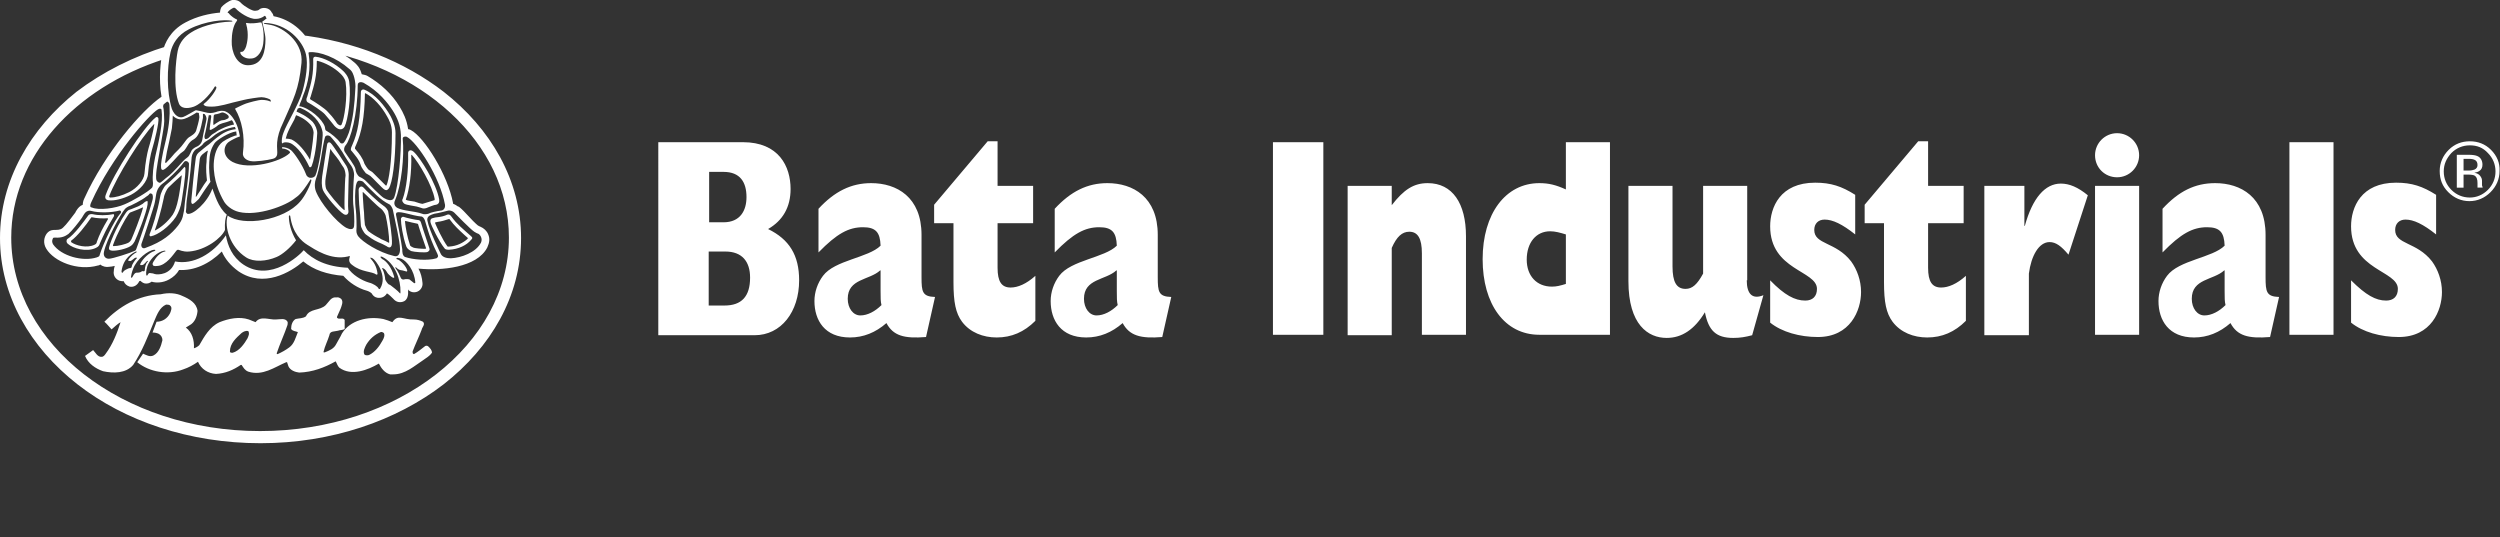 <svg xmlns="http://www.w3.org/2000/svg" width="555.6" height="119.4"><rect width="100%" height="100%" fill="#333333" stroke="none"/><path fill="#fff" d="M146.3 31.6h18.8c8 0 10.6 5.4 10.6 10.4 0 4-1.7 7-5 8.9 4.7 2.3 6.9 5.8 6.9 11.4 0 7-4 12.2-9.9 12.2h-21.4V31.6zM161 67.9c3.8 0 5.7-2 5.7-6.2 0-3.6-1.8-5.8-5.5-5.8h-3.7v12h3.5zm-.2-18.5c3.7 0 5.1-2.6 5.1-5.6 0-3.3-1.4-5.6-5.1-5.6h-3.2v11.2h3.2zM205.8 74.9c-4.9.4-7.3-.3-8.8-3.1-2.4 2.1-5.1 3.2-8.1 3.2-5.6 0-7.9-3.8-7.9-8.1 0-2 .7-4 1.9-5.6 2.6-3.5 10.1-4 12.8-6.7-.1-3-1.1-4.1-3.9-4.1-3.2 0-5.8 1.4-9.9 5.6v-9.7c3.6-3.9 7.3-5.7 11.7-5.7 5.7 0 11.2 3.1 11.2 11.5v9.4c0 3.3.2 4.3 3 4.4l-2 8.9zm-10.2-14.8c-2.4 2.2-7.2 1.8-7.2 6.3 0 2.1 1.2 3.7 2.8 3.7 1.6 0 3.3-.9 4.7-2.3-.2-.8-.2-1.6-.2-3.1v-4.6h-.1zM230.1 71.3c-2.5 2.5-5.3 3.7-8.6 3.7-3 0-5.9-1.1-7.7-3.5-1.4-1.9-1.9-4.3-1.9-8.8V49.6h-4.3v-4.1l11.9-14.1h2.2v9.9h7.9v8.3h-7.9v9.9c0 3.1.9 4.4 2.9 4.4 1.6 0 3.5-.8 5.5-2.6v10zM258.3 74.9c-4.8.4-7.3-.3-8.8-3.1-2.4 2.1-5.1 3.2-8.1 3.2-5.6 0-7.9-3.8-7.9-8.1 0-2 .7-4 1.9-5.6 2.6-3.5 10.1-4 12.8-6.7-.1-3-1.1-4.1-3.9-4.1-3.2 0-5.8 1.4-9.9 5.6v-9.7c3.6-3.9 7.3-5.7 11.7-5.7 5.7 0 11.2 3.1 11.2 11.5v9.4c0 3.3.2 4.3 3 4.4l-2 8.9zm-10.2-14.8c-2.4 2.2-7.2 1.8-7.2 6.3 0 2.1 1.2 3.7 2.8 3.7 1.6 0 3.3-.9 4.7-2.3-.2-.8-.2-1.6-.2-3.1v-4.6h-.1zM282.9 31.6h11.2v42.8h-11.2zM299.5 41.3h9.8v4.3c2.7-3.5 4.9-4.9 8-4.9 5.5 0 8.5 4.5 8.5 11.8v21.9H316V56.3c0-3.3-.9-4.8-2.8-4.8-1.6 0-2.8 1.1-3.9 3.6v19.4h-9.8V41.3zM357.8 74.4h-15.7c-7.7 0-12.6-6.8-12.6-16.8 0-10.1 5.1-16.9 12.6-16.9 2.1 0 3.7.4 5.9 1.4V31.6h9.8v42.8zM348 52.1c-1.3-.4-2.4-.7-3.5-.7-3.1 0-5.2 2.5-5.2 6.3 0 3.6 2.2 6 5.6 6 1 0 1.8-.2 3.1-.6v-11zM388.2 62.3c0 3.1 1.3 4.3 3.7 3.3l-2.5 8.9c-1.5.4-2.7.6-4.2.6-3.8 0-5.5-1.6-6.3-5.7-2.3 3.8-5.1 5.7-8.5 5.7-4.1 0-8.5-2.9-8.5-12.6V41.3h9.8v17.9c0 3.5.9 5 2.9 5 1.5 0 2.6-1 3.9-3.4V41.3h9.8v21h-.1zM412.3 52.1c-2.9-2.3-5-3.3-6.8-3.3-1.4 0-2.3.9-2.3 2.3 0 3.3 4.8 2.6 8.2 7 1.3 1.8 2.2 4.2 2.2 6.8 0 4.1-2.4 10-9.6 10-4 0-8-1.1-10.6-3.2v-9.4c3.2 3.3 5.5 4.5 7.8 4.5 1.6 0 2.6-.9 2.6-2.6 0-4.1-10.4-4.1-10.4-13.9 0-4.2 2.2-9.7 10-9.7 3.5 0 5.9.8 8.9 2.7v8.8zM436.9 71.3c-2.5 2.5-5.3 3.7-8.6 3.7-3 0-5.9-1.1-7.7-3.5-1.4-1.9-1.9-4.3-1.9-8.8V49.6h-4.3v-4.1l11.9-14.1h2.2v9.9h7.9v8.3h-7.9v9.9c0 3.1.9 4.4 2.9 4.4 1.6 0 3.5-.8 5.5-2.6v10zM449.9 41.3v8.9h.1c1.7-6.2 4.5-9.4 8-9.4 1.9 0 3.8.8 6 2.6l-4.3 13.2c-1.6-1.9-2.8-2.8-4.2-2.8-2.4 0-4.1 3.1-4.6 7v13.7H441V41.3h8.9zM504.5 74.9c-4.9.4-7.3-.3-8.8-3.1-2.4 2.1-5.1 3.2-8.1 3.2-5.6 0-7.9-3.8-7.9-8.1 0-2 .7-4 1.9-5.6 2.6-3.5 10.1-4 12.8-6.7-.1-3-1.1-4.1-3.9-4.1-3.2 0-5.8 1.4-9.9 5.6v-9.7c3.6-3.9 7.2-5.7 11.7-5.7 5.7 0 11.2 3.1 11.2 11.5v9.4c0 3.3.2 4.3 3 4.4l-2 8.9zm-10.2-14.8c-2.4 2.2-7.2 1.8-7.2 6.3 0 2.1 1.2 3.7 2.8 3.7 1.6 0 3.3-.9 4.7-2.3-.2-.8-.2-1.6-.2-3.1v-4.6h-.1zM508.8 31.6h9.8v42.8h-9.8zM541.4 52.1c-2.9-2.3-5-3.3-6.8-3.3-1.4 0-2.3.9-2.3 2.3 0 3.3 4.8 2.6 8.2 7 1.3 1.8 2.2 4.2 2.2 6.8 0 4.1-2.4 10-9.6 10-4 0-8-1.1-10.6-3.2v-9.4c3.3 3.3 5.5 4.5 7.8 4.5 1.6 0 2.6-.9 2.6-2.6 0-4.1-10.4-4.1-10.4-13.9 0-4.2 2.2-9.7 10-9.7 3.5 0 5.9.8 8.9 2.7v8.8zM465.6 41.3h9.8v33.1h-9.8zM470.5 39.4c2.7 0 4.9-2.2 4.9-4.9s-2.2-4.9-4.9-4.9-4.9 2.2-4.9 4.9c0 2.8 2.2 4.9 4.9 4.9"/><path fill="#fff" d="M552.9 34c1.1 1.1 1.7 2.5 1.7 4.1 0 1.6-.6 3-1.7 4.1-1.1 1.1-2.5 1.7-4 1.7-1.6 0-3-.6-4.1-1.7-1.1-1.1-1.7-2.5-1.7-4.1 0-1.6.6-2.9 1.7-4.1 1.1-1.1 2.5-1.7 4.1-1.7 1.6 0 2.9.5 4 1.7m.7-.7c-1.3-1.3-2.9-1.9-4.7-1.9-1.8 0-3.4.6-4.7 1.9-1.3 1.3-2 2.9-2 4.7 0 1.9.6 3.4 1.9 4.7 1.3 1.3 2.9 2 4.7 2s3.4-.7 4.7-2 2-2.9 2-4.7c.1-1.8-.6-3.4-1.9-4.7m-3.7 4.4c-.3.1-.7.2-1.2.2h-1.2v-2.6h1.1c.7 0 1.2.1 1.5.3.3.2.5.5.5 1.1 0 .4-.2.8-.7 1m-3.7 4h1.3v-2.9h1c.7 0 1.2.1 1.4.2.5.3.7.8.7 1.7v.9s0 0 0 .1h1.2l-.1-.1c0-.1 0-.2-.1-.4 0-.2 0-.4 0-.5v-.5c0-.4-.1-.7-.4-1.1-.3-.4-.7-.6-1.3-.7.5-.1.8-.2 1.1-.4.5-.3.7-.8.7-1.4 0-.9-.4-1.6-1.1-1.9-.4-.2-1.1-.3-2-.3H546v7.3h.2zM40.6 65.8c1.4.6 3.1 1.5 3.3 3.3-.1 1.2-.6 2.6-1.8 3.2l-.8.5c1.4 1 1.9 2.8 1.8 4.6.4-.1.9-.4 1.2-.7 1.1-1.9 2.3-4.1 4.5-5.1 2-.8 4.4-1.3 6.5-.6.5.2 1 .4 1.5.6 1.1-1.5 3-.5 4.5-.6.9 0 2.1-.4 2.6.5.1.2 0 .5 0 .7-.7 2.1-1.7 4.2-2.4 6.3 0 .1 0 .2.2.2.9-.4 1.8-.9 2.6-1.5 1.1-.8 1.4-2.2 1.9-3.4-.5-.2-1.2-.2-1.5-.7 0-.9.3-1.8 1-2.2.8-.2 1.6-.1 2.3-.6.8-1.8 3.1-1.2 4.4-2.5.7-.7 1.2-1.9 2.4-1.7.4-.1.7.1 1 .3.6.6.1 1.6-.1 2.2l-.8 1.8c-.1.3.2.3.3.4.5.1 1.1-.2 1.4.3 0 .7 0 1.4 0 2-.4.3-1 .2-1.5.4-.7.2-1.8 0-1.9 1-.4 1.3-1 2.4-1.3 3.7 0 .2.2.1.3.1 1-.4 2-.8 2.5-1.8.4-.8.9-1.5 1.3-2.4 1.8-2.9 5.7-3.9 9.2-3.2.7.2 1.3.4 2 .7 1.3-1.9 2.4-.5 4.8-.6.7 0 1.4.2 2 .5.6.6-.2 1.2-.3 1.8-.6 1.6-1.4 3.2-2 4.8 0 .2 0 .4.1.5l.2.1c.9-.5 1.7-1.2 2.5-1.8.2-.1.5-.1.7.1.4.4.8.8.8 1.4-.5.7-1.2 1.1-1.9 1.6-2 1.3-4 3.2-6.7 3.2h-.7c-1.2-.3-2-1.4-2.5-2.4-2.4 1.4-6.1 2.9-8.8.9-.4-.4-.5-.9-.8-1.4-2.5 1.4-5.1 2.4-8.1 2.5-.9-.1-2-.5-2.4-1.4-.1-.3-.2-.6-.3-.9h-.2c-2.6 1.1-5.2 3.1-8.4 2.1-.8-.3-1.1-.9-1.5-1.5h-.2c-1.6 1.1-3.4 1.9-5.5 2-1.8-.1-3.3-1.1-4-2.7-1 .7-2.1 1.3-3.3 1.7-3.4 1.3-7.5.6-10.2-1.6l1.3-1.9c.7.3 1.5.8 2.3.4 1.2-.6 1.7-2.1 2-3.4 0-.6-.3-1.1-.8-1.4-.4-.2-.9-.3-1.4-.3.3-.8.6-1.6.9-2.4 1.3 0 2.4-.7 3-1.9.2-.5.5-1.2.1-1.6-.2-.3-.6-.3-1-.3-1.4.6-2 2.2-2.6 3.6-1.4 3.4-2.7 6.8-4.7 9.8-1.6 1.9-4.4 1.9-6.7 1.4-1.7-.6-3.3-1.7-4-3.4l1.8-1.3c.5.5 1 1.6 1.9 1.5.4 0 .7-.4.9-.7 1.5-2 2.5-4.5 3.3-7-.7.4-1.3 1-2 1.6-.5-.5-1-1.2-1.6-1.7 3.3-3.4 7.5-5.9 12.5-6.1 1.8-.4 3.5-.3 4.9.4M53.7 74c-1.2 1.1-2.6 2.3-2.6 4.1 0 .3.3.3.6.3 1.5-.4 2.6-2 3.3-3.2.2-.5.5-1 .2-1.6-.5-.2-1.1.1-1.5.4m30.9-.2c-1.4.6-2.4 1.5-3.2 2.8-.3.6-.8 1.5-.4 2.2.2.2.7.2 1 .1 1.3-.6 2.3-1.9 3-3.2.3-.5.6-1.2.3-1.7-.2-.1-.4-.3-.7-.2M40.9 37.2c-.8 1-3 3.1-4 3.9-.5.4-1.2 1.8-1.3 2.6-.6 3.4-1.8 7.1-2.3 8.2-.2.4 0 .7.3.6 1.5-.3 4-2.1 5.5-4.3.6-1 1.1-2.2 1.3-3.7.1-.8.9-5.4.8-7.1 0-.2-.2-.4-.3-.2m-1.3 7.1c-.3 1.5-.7 2.6-1.2 3.4-1.1 1.6-2.7 2.9-3.9 3.5h-.1c.6-1.6 1.4-4.3 2-7.2.1-.8.7-2 1-2.3.5-.5 2-1.9 2.9-2.7h.1c-.2 1.9-.6 4.5-.8 5.3m37.9-5.5c0-.4-.1-1.2-.5-1.9-.2-.3-3.1-4.8-3.5-5.1-.3-.3-.7-.2-.8.3-.1.4-1 6.5-1.1 7.1-.1.8-.2 2.2.2 3.1.4 1 3.4 4.6 4.6 5.3.7.4 1.2-.1 1-1-.1-.7 0-3.2 0-3.6 0-.5.1-3.8.1-4.2m-.9 4.1c0 .3-.1 2.7 0 3.7l-.1.1c-1.2-.9-3.6-3.9-4-4.7-.2-.5-.3-1.5-.1-2.6.1-.4.7-4.3 1-6.2 0-.1.1-.1.1 0 .4.7 1.1 1.4 1.8 2.4.5.8 1 1.6 1.1 1.7.3.5.4 1.4.4 1.7-.1.2-.2 3.5-.2 3.9M35.2 26.3c-.1-.3-.4-.4-.6-.2-2.7 2.1-9.4 12.5-11.1 17.2-.3.8.1 1.1.5 1.2 1.4.2 3.3-.3 5.1-1.2 1.9-1 3.7-2.9 3.8-4.7.2-2.5.6-4.4.9-5.4.5-1.6 1.6-6.1 1.4-6.9m-3.1 12.3c-.1 1.4-1.6 3.2-3.4 4.1-1.6.8-3.1 1.2-4.2 1.2-.2 0-.3-.2-.2-.4 1.6-4.2 7-12.9 9.9-15.9h.1c-.2 1.5-.9 4.1-1.3 5.4-.3 1.1-.7 3.1-.9 5.6m57.8 6.7c.6.3 2.3.5 2.7.6.4.1 1 .3 1.3.4.3.1.8 0 1.2-.2.3-.1 1.4-.6 1.8-.6.6-.1.8-.6.7-1.2-.6-3.4-4.1-9.2-5.7-10.6-.7-.6-1.2-.2-1.2.3.1 3.9-.4 8.1-1.2 10.2-.3.4.1.9.4 1.1m.3-1c.8-2.2 1.3-6 1.2-9.8 0-.1.1-.1.1-.1 1.6 1.7 4.6 6.9 5.1 9.8 0 .2 0 .3-.1.3-.3.1-2.3.7-2.6.8-.3 0-1.2-.3-1.8-.5-.5-.1-1.6-.2-1.9-.4 0 .1 0-.1 0-.1m-57.6.4c-.2 0-.7.4-.9.6-.2.1-.8.5-1.1.6-.3.1-1.4.6-1.8.7-.4.1-.7.5-.9.8-.7 1-2.5 4-3.5 7-.3.9-.3 1.2.5 1.3 1 .1 3.2-.4 4.1-1 .5-.3.7-.7.9-1 .5-1 2.7-6.5 2.9-8.3 0-.5.1-.8-.2-.7m-3.4 8.5c-.1.2-.3.5-.6.7-.7.4-2.4.8-3.4.8l-.1-.1v-.1c1-2.8 2.7-5.8 3.4-6.8.2-.3.4-.5.5-.5.3-.1 1.5-.6 1.8-.7.3-.1.6-.3.9-.4h.1c-.6 2.3-2.2 6.2-2.6 7.1m47.1-37.4c-1.8-1.7-4.3-3-6.2-3.2-.2 0-.5.1-.5.5.1 3.4-.4 5.3-1.3 8.3-.3.6-.3 1.2.2 1.4.6.3 3.1 1.9 3.7 2.6.6.7 1.2 1.4 1.9 2.3.2.3.6.7 1 .9.6.3 1.2.1 1.5-.5.7-1.4 1.5-6.5 1-10-.2-1.2-1-2-1.3-2.3m-.4 11.9c-.1.2-.3.2-.5.1s-.5-.3-.7-.7c-.7-1-1.3-1.7-1.9-2.3-.6-.7-2.9-2.2-3.8-2.7 0 0-.1-.1-.1-.2s0-.2.1-.3c.9-2.9 1.4-4.8 1.4-8l.1-.1c1.7.4 3.8 1.5 5.2 2.9.3.3.9.9 1.1 1.8.5 3.3-.3 8.3-.9 9.5M25.1 47.6c-1.3.3-3.3.3-4.5 0-.5-.1-.9.1-1 .3-.8 1.1-3.1 4.3-4.6 5.2-.3.2-.3.8.1 1.1 1.1 1 4.1 1.9 6.2.9.7-.3.8-.7.9-1 .8-1.8 1.5-3.4 3.1-6 .1-.2.1-.6-.2-.5M24 48.7c-1.2 2-1.9 3.4-2.5 5.1v.1c-.1.2-.1.3-.5.5-1.7.8-4.1.2-5.2-.6 0 0 0-.2 0-.3 1.4-1 3.2-3.3 4.5-5.2 0 0 .1 0 .2 0 .9.2 2.3.3 3.5.2-.1.1 0 .2 0 .2M57.7 5c-.5.1-1.8.3-2.9.1-.1 0-.2.1-.1.2.7 2.4.2 4.3 0 5-.2.6-.6 1.4-1.2 1.2 0 0-.1.1-.1.2 0 .5 1 1.5 2.5 1.3 1.5-.1 2.4-1.8 2.6-3.3.3-2.4-.2-4.3-.4-4.7-.3 0-.3 0-.4 0m23.2 14.9c-.3-.1-.7.1-.7.6-.1 5.9-.7 9-1.9 11.7-.4.8-.4 1.2-.2 1.3.7.9 1.7 1.9 2.1 3.3.1.4.9 1.5 1.1 1.7.4.2.8.5 1 .6.4.3 2.8 2.9 3.1 3 .3.2.6.3 1-.2.8-1.2 1.5-6 1.5-12.3 0-1.6-.7-3-1.1-3.8-1.3-2.3-3.4-4.9-5.9-5.9m5 21.3s-.1.1-.2 0c-.3-.3-.8-.8-1.2-1.2-1-1-1.5-1.5-1.7-1.7-.2-.2-.7-.4-1-.7-.2-.2-.7-1-.8-1.2-.4-1.3-1.2-2.3-1.9-3.1 0-.1-.1-.1-.2-.2 0 0 0-.2 0-.3 0-.1.1-.3.2-.5 1.3-2.9 1.9-6.2 2-11.5l.1-.1c1.8 1 3.6 2.9 4.9 5.3.3.5 1 1.8 1 3.4 0 6.8-.7 10.7-1.2 11.8m7.7 8.4c-.1-.3-.2-.7-.7-.7-.4 0-2.7-.5-3.2-.7-.2-.1-.6.1-.6.5 0 1 .4 3.9 1.2 6.1.2.5.7.8 1.1 1 .6.2 3.1.4 3.6.2.4-.2.6-.5.4-.9-.2-.7-1.5-4.4-1.8-5.5m.9 5.7c-.7 0-2.3-.1-2.7-.3-.2-.1-.7-.3-.7-.6-.6-1.7-1-4-1.1-5.2l.1-.1c.8.2 2 .5 2.6.6.1 0 .2.1.2.1.3 1.1 1.4 4.3 1.8 5.4-.1 0-.1.1-.2.1m10.2-2.8c-2-1.8-3.1-2.6-4.4-4.4-.3-.4-.5-.5-.9-.4-.6.3-1.4.5-2.4.6-.3 0-.8.2-.9.2-.2 0-.6.3-.4 1 .1.5 1.8 4.1 3.1 5.7.2.3.7.3 1 .3 2.1-.1 3.9-1 4.9-2.2.4-.4.3-.5 0-.8m-.8.6c-.9.8-2.3 1.6-4.1 1.7-.2 0-.3 0-.3 0l-.1-.1c-1.1-1.5-2.4-4.4-2.7-5.1 0-.1 0-.2.1-.2.2 0 .4-.1.5-.1.8-.1 1.5-.3 2.4-.6 0 0 .1 0 .2 0 1.1 1.5 2 2.3 3.3 3.5l.9.8c-.2-.1-.2 0-.2.1m-18.7-7.4c-1.2-.8-4-3.5-4.4-4-.6-.6-1.1 0-1.1.5 0 .8.1 3.4.2 4 .1.8.2 2.4.3 3.9 0 .4.6 1.6 1.1 2 .8.6 1.6 1.2 2.7 1.7.3.1 1.6.7 1.9.9.5.4 1.1.5 1.2-.5.1-1.5-.5-5.2-.8-7 0-.5-.6-1.2-1.1-1.5m1.1 8.2c-.3-.2-.8-.4-1.7-.8l-.1-.1c-1-.5-1.8-1-2.6-1.6-.3-.2-.7-1.1-.8-1.4-.1-1-.2-2-.2-2.8l-.1-1c0-.6-.2-2.4-.2-3.5h.1c.9.8 3 3 4 3.7.3.2.9 1.1 1 1.5.4 1.6.8 4.5.8 6-.1 0-.2.1-.2 0M108.5 52.1c-.3-.8-1-1.4-1.7-1.7-.1 0-.4-.2-.6-.3-.4-.3-1.7-1.6-2.4-2.4-1.1-1.2-1.6-1.6-1.9-1.8 0 0 0 0-.1 0-.3-.2-.7-.5-1.1-.6v-.1c-1.2-6.4-6.4-14.7-9.4-16.3-.2-.1-.4-.2-.6-.2-.3-2.1-1.1-3.7-1.9-5-1.7-2.8-4.2-5.1-7.1-6.8-.3-.2-.8-.3-1.3-.4 0-.1-.1-.2-.1-.3-.4-1.3-1-1.8-1.4-2.2-2.8-2.5-6.9-4.3-9.9-4.2-1.4-2.8-4.4-5.5-8.2-6.2-.1-.2-.1-.4-.2-.6v.1c-.1-.1-.1-.3-.2-.3-.2-.5-.7-.9-1.3-1-.6-.1-1.2 0-1.6.4-.1.1-.5.2-.8.2-.6.1-2.4-1-3.1-1.7-.5-.6-1.3-.8-2-.7-.8.2-2 1.1-2.4 1.6-.2.4-.3.8-.3 1.2-2.3.2-5.1.8-7.7 2.2-3.4 1.8-4.6 4.7-5 6.3-.5 2-1 6.3-.3 10.2-4.4 3-12.6 12.5-17.2 22.7-.2.4-.3.9-.3 1.3-.2.1-.3.2-.4.2-.6.4-.9.9-1.2 1.4 0 .1-.1.2-.1.2-.6.8-2 2.7-2.7 3.3-.3.3-.7.5-1.6.5-.4 0-1.3-.1-2 .8-.6.8-.9 2.1-.1 3.4 1.7 2.8 6.9 5 11.5 3.7.2 0 .3-.1.5-.2.6.5 1.4.6 1.9.5.4 0 .8-.1 1.3-.2-.1.4-.2.7-.2 1.1-.2 1 .4 1.9 1.3 2.2.3.1.6.1.9.1.2.6.7 1 1.3 1.2.9.2 1.7-.3 2.1-1.1v-.1c.1 0 .2 0 .3-.1.3.3.6.5 1 .6.6.1 1.1-.1 1.5-.4.9.3 2.5.3 3.9-.5.9-.5 1.7-1.2 2.2-2.1 3.3.2 6.7-1.3 9.5-4.1.7 1.6 1.9 3.1 3.7 4.4 5.6 3.8 11.6.2 14.4-2.2 2.3 1.9 5.3 2.9 8.9 3.2 1.3 1.5 3.3 2.8 5.2 3.3.4.1.9.4 1.1.6.5.9 1.2 1 1.6 1 .3 0 1.2 0 1.8-1 .4.2 1.1.9 1.4 1.2.5.6 1.2.9 2 .7.5-.1 1.2-.5 1.3-1.8 0-.3 0-.7 0-1l.1.1s0 0-.1 0c.6.6 1.4.7 2.1.4.7-.3 1.2-1.1 1.1-1.9-.1-1.2-.4-2.3-.9-3.2 5.1.5 13-.2 15.3-4.7.5-1.1.6-2 .2-2.9M90.4 30.4c2.3 1.2 7.4 9 8.5 15.1.1.8-.4 1.3-.9 1.3-.8.1-2.3.4-2.8.7-.3.1-1 .2-1.4 0-1.6-.6-4.2-.6-5.5-1.3-.7-.4-.8-1.1-.5-1.7 1.4-3.2 2.1-9.8 1.7-13.7 0-.5.7-.5.9-.4M79.1 46.8c-.3-2.1-.2-4.5 0-5.6.1-.4.2-.8.5-1 .2-.1.9 0 1.1.2 2 2.1 3.9 4.1 5.8 5 .3.1.7.8.8 1.2.6 3 1.6 7 1.6 8.8 0 1.3-.6 1.7-1.3 1.5-3.5-.8-7.1-3.2-8-4.4-.2-.3-.4-.7-.4-1.2.1-.8 0-3.7-.1-4.5m.4-27.9c0-.8.9-.7 1.3-.5 3.4 1.9 5.4 4.5 6.5 6.2 1 1.6 1.7 3.2 1.8 5.4.1 3.6-.5 11.2-1.5 13.9-.4 1-1.6.5-2.3.1-.7-.4-3.2-3-4-3.8-.3-.3-.9-.7-1.4-.9-.5-.3-.9-1.2-.9-1.7-.1-.8-1.8-2.9-2.4-3.9-.2-.3-.2-.9.2-1.4 1.1-1.2 2.7-6.9 2.7-13.4m-1 26.4c.2 1.3.3 4.1.2 4.9-.1 1.1-1.2.7-1.8.4-2.2-1.3-5.7-5.5-6.7-8.1-.4-1.1-.2-2.2 0-2.7.4-1 .9-3.2 1.1-4.4.3-2 .7-4.2.9-4.8.1-.6.8-.6 1.2-.3.3.3 1.7 1.9 2.7 3.5.9 1.6 1.9 3 2 3.1.4.6.6 1.5.6 1.9-.2 2.2-.3 5.8-.2 6.5m-9.7-33.7c2.2-.2 6 1.2 8.8 3.7.4.3.7.6 1 1.5.2.6.4 1.5.4 2.4-.2 4.5-.6 7.1-1.2 9.4-.3 1.2-1 2.7-1.4 3.1-.2.3-.7.2-.8 0-.6-.9-2.1-2.1-3-2.6-.3-.1-.3-.3-.4-.9-.5-1.7-3.5-4.3-5.7-4.6.1-.4.3-.9.4-1.1s.3-.7.4-1.1c1.3-3.1 1.8-6.3 1.3-9.4-.1-.3 0-.4.2-.4m-18.1-9c.1-.2.9-.8 1.3-.9.1 0 .3.1.4.2.7.8 3 2.4 4.5 2.3.7 0 1.4-.3 1.8-.6.1-.1.2-.1.3 0 0 .1.2.4.2.4.1.1 0 .2-.1.2-.1.1-.6.5-.8.6 0 .3.7 2.7.7 3.9 0 2.5-.5 5.8-3.9 5.8-2.5 0-3.7-3-3.6-5.4 0-1.5.3-3.4 1.1-4.4.2-.3.1-.3 0-.4-.3-.1-1.2-.6-1.8-1.4-.3 0-.2-.2-.1-.3m-12.8 9c.4-1.7 1.5-3.8 4.1-5.1 3.7-1.9 7.9-2.2 9.5-1.9.1 0 .3.2 0 .2-4 .1-7.3 1.3-9 2.4-1.3.8-2.6 2.1-3 4.1s-1.1 8.3.3 11.8c.4.9 1.6 1.2 3.3.6 2.2-.9 4.1-3.5 4.6-4.4.1-.2.4-.1.4.2-.1.6-1.4 2.5-2.7 3.5-.2.1-.2.3 0 .4.2.2.6.3 1.7.3 1.6 0 4.2-.8 4.6-.9.4-.1 2-.5 2.5-.6.7-.2 3.4-.6 3.9-.6.8 0 1.9.4 2 .6.1.1.1.4 0 .4-.2-.2-1.1-.4-1.9-.4-.8 0-2.9.6-3.5.8-.6.2-2 .9-2.2 1-.2.1-.3.1-.2.3 1.4 2.3 2.2 6 1.7 9.6-.2 1.2 1 1.8 1.7 1.9 1 .2 3.8-.2 4.9-.5.5-.1.9-.4 1-1 .1-.4-.1-1.6 0-2.7.1-1.2.5-2.7 1.3-4.3C65.3 21.8 66.4 20 67 14c.4-4.2-3.2-7.3-6.2-8.3-.6-.2-1.6-.3-2-.4-.2 0-.2-.2 0-.2 5 .1 8.5 4 9.2 7 .5 2.2 0 5.4-.8 8.3-.9 3-3.5 7.1-4.2 9.1-.3.7-.5 1.8-.3 2.4.4-.4 1.3-.3 1.8-.1 1.6.7 3.3 3.2 4.2 5.2.1.3.5.2.6-.2.3-.7 1-3.4 1.2-7.2 0-.8-.4-1.8-1-2.5-1.3-1.3-2.9-2-3.6-2.3 0-.1.3-.7.3-.7.2 0 .3-.2.6-.1 2.4 1 4.5 3 4.9 5.4.2 1.2-.9 8.2-1.6 9.6-.3.6-1.7.9-2.1-.3-.8-2.1-2.6-4.7-3.3-5.3-.6-.5-1.4-.7-2-.7v.3c.7 0 1.5.4 1.7.7.1.1.1.2-.1.4-1.9 1.8-8.9 3.8-12.6 1.9-2.4-1.3-2.1-3.6-.8-4.5.6-.4 1.8-1 2.2-1.1.1 0 .2 0 .2-.2-.2-1-.5-2.6-1.6-4.1-.3-.4-.8-1-1.5-1.3-.8-.4-2 0-2.2.1-1 .3-1.5.3-2.6 0-.4-.1-1.6-.4-1.8-.4-.1 0-.1 0-.3.1-.4.2-2 1.2-2.6 1.4-.9.3-1.9-.3-2.5-1.8-1.2-3.9-1.1-9.1-.3-12.6m27.9 14c.6.2 2 .8 3.1 2 .5.5.8 1.4.8 1.9-.2 2.7-.6 4.8-.8 6-1-1.8-2.6-3.8-4.1-4.5-.3-.1-.8-.2-1.3-.2.1-.3.2-.6.3-1 .3-.8.9-2 1.6-3.2l.4-1zm-19.2 3.1c0 .2.1.2.4.1.2-.1 1.1-.6 1.5-1 .1-.1.6-.3.9-.4.4-.1 1.5-.4 2.1-.7.2.1.5.8.5 1-.3 0-1.3.3-1.5.4-.4.1-2.1.9-2.3 1.1-.2.2-1 .6-1.2.8s-.4.4-.6.6c-.2.2-.5.3-.7.3-.3 0-.3-.7-.2-.9s.9-4.3.9-4.4h.5c0 .1.1.4 0 .6-.1 1-.3 2.1-.3 2.5m.8-1.5c0-.2.1-1.3.1-1.5.1-.1.1-.3.4-.3.3 0 1.2-.3 1.4-.4.5-.1 1.4.5 1.5.8.1.2 0 .4-.1.5-.2.1-.7.4-1.1.4s-.8.2-1.1.4c-.3.2-.7.4-.9.6-.2.2-.2 0-.2-.5m-3.1-1.1c-.1.9-.5 2.2-.7 2.9-.2.7-1.1 1.2-1.6 1.5-.3.2-.8.8-1.2 1.4-.2.3-.7.9-1.1 1.3-.2.2-.4.4-.9.9-.4.5-1.2 1.4-1.9 2.1-.1.1-.2-.1-.2-.2.1-.7.3-1.6.4-2.3.1-.3.9-4.1 1.1-5.2.1-1 .2-2.1.2-2.8.8.8 1.7 1 2.6.7.7-.2 2.1-1 2.7-1.4.1 0 .3.1.5.1v.2c.1.4.1.6.1.8m-7.8.8c0-1.1-.1-2.8-.2-3-.1-.2 0-.4 0-.6.1-.2.6-.5.8-.7.2-.1.4.2.5.4s.1 1.7.1 2.2-.1 2-.3 3.2c-.1 1-1 4.7-1.1 5.1-.2 1-.6 2.8-.5 3.7 0 .3.1.7.6.5.9-.4 3.4-3.4 3.7-3.6.3-.2.5-.4.8-.6.3-.3.8-1.2 1-1.5.4-.6.9-.9 1.1-1 .5-.3.9-.7 1.3-1.6.3-.7.6-2.2.8-3.2 0-.4 0-.7 0-.9 0 0 .4 0 .4.1.1.1.4.5.4 1 0 .3-.9 4.1-.9 4.4-.1.9-.6 1.5-1.3 1.8-.3.1-.9.5-1.1.8-.1.2-.5 1.1-.6 1.2-.1.2-.5.5-.9.8-.1.1-.4.4-.6.6-1.5 1.7-2.8 3-3.4 3.4-.2.1-1.1 1-1.5 1.2-.3.1-.7-.3-.8-.5-.2-.5-.1-1.5 0-2.4.1-1 1.3-7.5 1.3-7.7s.4-2 .4-3.1m5.5 9.5c0 2.9-.9 8.1-.9 8.5 0 .4-.2 1.6-.2 1.9-.1.4-.2 1-.3 1.4-.2.7-.5 1.2-1 1.9-1.5 1.9-3.4 3.6-7.3 5-.7.3-1.1-.4-.8-1.1.2-.4 2.9-8.6 2.9-9 .1-.4.1-.6.3-1.8.2-1.2.8-1.9 1.3-2.3.9-.6 3.8-3.3 4.9-4.9.4-.5 1.1 0 1.1.4m-21.7 8.5c4.6-10.2 12.9-19.5 14.8-20.6.5-.3.8-.1.8.1.4 2.8-.6 7-1.4 10.4-.4 1.9-.7 4.3-.5 5.9 0 .2 0 .7-.2 1-.8.9-4.4 3-6.1 3.7-2 .9-5.8 1.4-7.3.7-.5 0-.4-.6-.1-1.2m1.9 11.6c-.1.4-.1.5-.7.7-3.1 1-7.9-.3-9.7-2.9-.4-.7-.1-1.2 0-1.4.1-.1.2-.1.5-.1 1.4.1 2.2-.3 2.9-.8.8-.7 2.3-2.6 3-3.6.2-.3.5-.9.8-1.2s.8-.5 1.4-.3c1.4.4 4.3.4 6.1-.1.2-.1.6.2.3.6-1.5 1.6-3.9 6.9-4.6 9.1m2 1c-.7 0-1.3-.5-1.1-1.5.5-2.6 3.8-8.6 4.7-9.6.2-.2.5-.4.7-.5.4-.1 3.2-1.5 4-2.2.3-.2.5-.3.7-.6.2-.3.7 0 .7.2.1.3.1.7 0 1.1-.6 2.4-3.2 9.9-3.6 10.9-.1.3-.2.4-.5.5-.8.4-4.8 1.7-5.6 1.7m4.5 2.1c-.3.1-1.2.5-1.3.8s-.4.3-.4-.1c.4-3 2.5-4.1 3.2-4.4.2-.1.2.1.1.2-.3.1-1.4.9-1.8 1.7-.1.2.3.2.5.2s.8-.6 1-.7c.4-.1.6 0 .3.2-.4.4-1 1.4-1 1.6 0 .4-.2.5-.6.5m3.5.2c0 .2 0 .4-.2.5-.1 0-.4-.1-.5 0-.3.3-.9.3-1.2.3-.5.1-.7.7-.9 1-.1.2-.3.1-.3 0 0-.2.2-1.2.5-1.9.8-2.1 3.3-4.1 4.7-4.2.3 0 .3.2 0 .3-1.1.3-2.6 1.7-3.1 2.8-.1.2-.1.4.4.3.4 0 .9-.8 1.1-.9.2-.1.2 0 .1.2-.4.3-.6 1.3-.6 1.6m52.3 4.3c-.1.2-.2.2-.4 0-.1-.4-1.2-1.1-2.1-1.3-1.7-.5-3.8-1.8-4.7-3.3-4.7-.2-7.8-1.8-9.8-3.9-.9 1.1-7.4 7.2-13.4 3.2-2.5-1.7-3.5-4.2-3.9-6.5-2.9 4.2-7.3 6.6-11.3 5.8-.9 3-3.8 3-4.5 2.8-.2-.1-.6-.2-.9-.2-.3-.1-.5 0-.7.4-.1.2-.2.2-.3 0-.1-.6.1-1.8.5-2.5.6-1.2 1.9-2.6 3.5-2.9.2 0 .5.1.1.2-.6.1-1.6.8-2.2 1.8-.2.3-.5.7-.5 1 .1.4.3.5 1.1.4 1.9-.1 3.5-2.5 4.2-3.4.1-.1.2-.2.4-.2s1 .5 2.4.4c3.8-.3 7.3-3.1 8-4.8-.1-1.5.1-2.8.4-3.4-2-1.7-2.7-4.6-3.2-5.8-1.1 3.1-4.4 6-5.6 5.6-.1-.1-.2-.2-.3-.4 0-.2.1-.6.1-1 0-.3 0-1 .2-2.3.2-1.3.7-4.9 1-8.9.1-.7.5-1.4.9-1.7.4-.2 1.5-.9 1.6-1.2.2-.3.8-.7 1-.8.2-.1.7-.4 1.4-1 .9-.8 2.8-1.7 4.7-2l.2.5c-1.8.2-2.9.9-4.1 1.8-.6.4-1.9 1.7-2.3 1.9-.3.2-1.2 1-1.6 1.3s-.8.7-.9 1.5c-.2 1.2-1 9.1-1 9.5s.1.7.4.6c.3-.1 1-.8 1.3-1.1.7-1.1 1.9-2.9 2.5-3.7.1-.1.1-.2 0-.4-.1-.7-.3-2.5-.2-4 .1-1.7.2-2.8 1.2-4.3.4-.6 3.1-2.4 4.8-2.6l.1.9c-.3-.1-2.3.8-3.1 1.4-1.3 1-1.9 2.8-2 4.9-.1 3.6 1.3 6.7 2.3 8.4.4.7 1.6 1.9 3.3 2.3 4.2 1 10.5-1.4 12.5-3.1.5-.4 1.2-.6 3.4-4.1.1-.1.2 0 .2.2-.1.8-1.4 3.5-2.5 4.7-3.6 4.2-12.7 5.6-16.1 3.1-.8 2.5.5 7 4.1 9.3 1.7 1.1 4.5.9 6.8-.1 1.2-.5 3-2 4.3-3.7-1.2-2-1.6-4-1.6-5.3 0-.3.3-.3.3-.1.5 3.8 2.5 5.6 3.8 6.4 1.6 1 5.2 3.5 9 2.6.3-.1.6-.2.4.2-.1.4-.3 1.1.6 1.7 2 1.6 4.4 1.4 5.3 2.1.2.1.3 0 .3-.2-.2-1.7-.9-2.6-1.5-3.3-.3-.3 0-.3.4-.1.7.4 3.4 3.9 1.7 6.7M46 40.1c-.4.5-.9 1.3-1.4 2.1-.3.5-.7 1-.9 1.4l-.1.1h-.1c.2-2.3.8-7.5.9-8.4.1-.5.3-.7.6-1 .3-.2.7-.6 1.1-.8h.1c-.2.8-.3 1.6-.3 2.5-.2 1.5 0 3.2.1 4.1m43 24.8c0 .1 0 .4-.1.3-.5-.6-1.7-1.5-2.1-1.8-.1-.1-.2-.1-.4-.2s-.8-.9-.8-1.2-.2-1.5-.6-2.2c-.2-.3 0-.3.3-.1.2.1.5.4.7.8.2.4.9 1 1.3 1.2.2.1.4 0 .3-.2-.6-2.2-1.8-3.5-2.6-3.9-.2-.1-.3-.3-.4-.4-.2-.1.1-.3.4-.1 2.8 1.4 4.1 5.1 4 7.8m3-2c-.1-.1-.9-.7-1-.8-.3-.1-1-.1-1.2 0-.3.1-.6-.1-.7-.3-.2-.4-.6-1.5-1.2-2.2-.1-.1 0-.3.1-.2.4.4.6.5.9.6.1 0 1.1.2 1.3.3.1 0 .3.2.3-.2-.2-.9-1.6-2.4-2.3-2.5-.2 0-.1-.3.1-.3s.6.1.9.2c1.2.5 2.9 2.6 3.1 5.3 0 .1-.2.2-.3.1m5-5.5c-2 .6-5.3.3-7-.3-.6-.3-.6-1.2-.6-1.7-.1-1-1.3-7.4-1.4-7.7 0-.3.1-.5.3-.5.2-.1.6 0 .9 0 .5.1 1.1.2 1.4.3.3.1 2.4.6 2.9.6s.7.4.9.8c.1.3.4 1.3.7 2.3.4 1.3 1 3 2.1 5.2.3.6.1.8-.2 1m9.9-3.5c-1.1 2.2-4.4 3.4-6.7 3.5-.9 0-1.8-.2-2.2-.9-.2-.4-2.6-5.3-3-7.4-.2-.7.3-1.1.5-1.2.2-.1.6-.3 1-.4.8-.1 2.7-.6 3.1-.7.3-.1 1 .1 1.3.4.5.5 3.6 3.7 4.5 4.3.3.2.7.4 1 .5.3.2.9 1 .5 1.9M98.6 20.4C89.9 13.7 78.7 9.1 66.1 7.7l1.6 2.1.2.7c25.7 3.7 45.2 21.2 45.2 42.3 0 23.7-24.7 43-55.3 43-30.5 0-55.3-19.2-55.3-43 0-17.9 14.1-33.3 34.1-39.7l.7-2.9C29.7 12.5 22.8 16 17 20.4 6.7 28.6 0 40.1 0 52.9s6.7 24.3 17.2 32.5 24.9 13.1 40.7 13.1c15.8 0 30.2-5 40.7-13.1 10.5-8.2 17.2-19.6 17.2-32.5 0-12.8-6.7-24.3-17.2-32.5"/></svg>